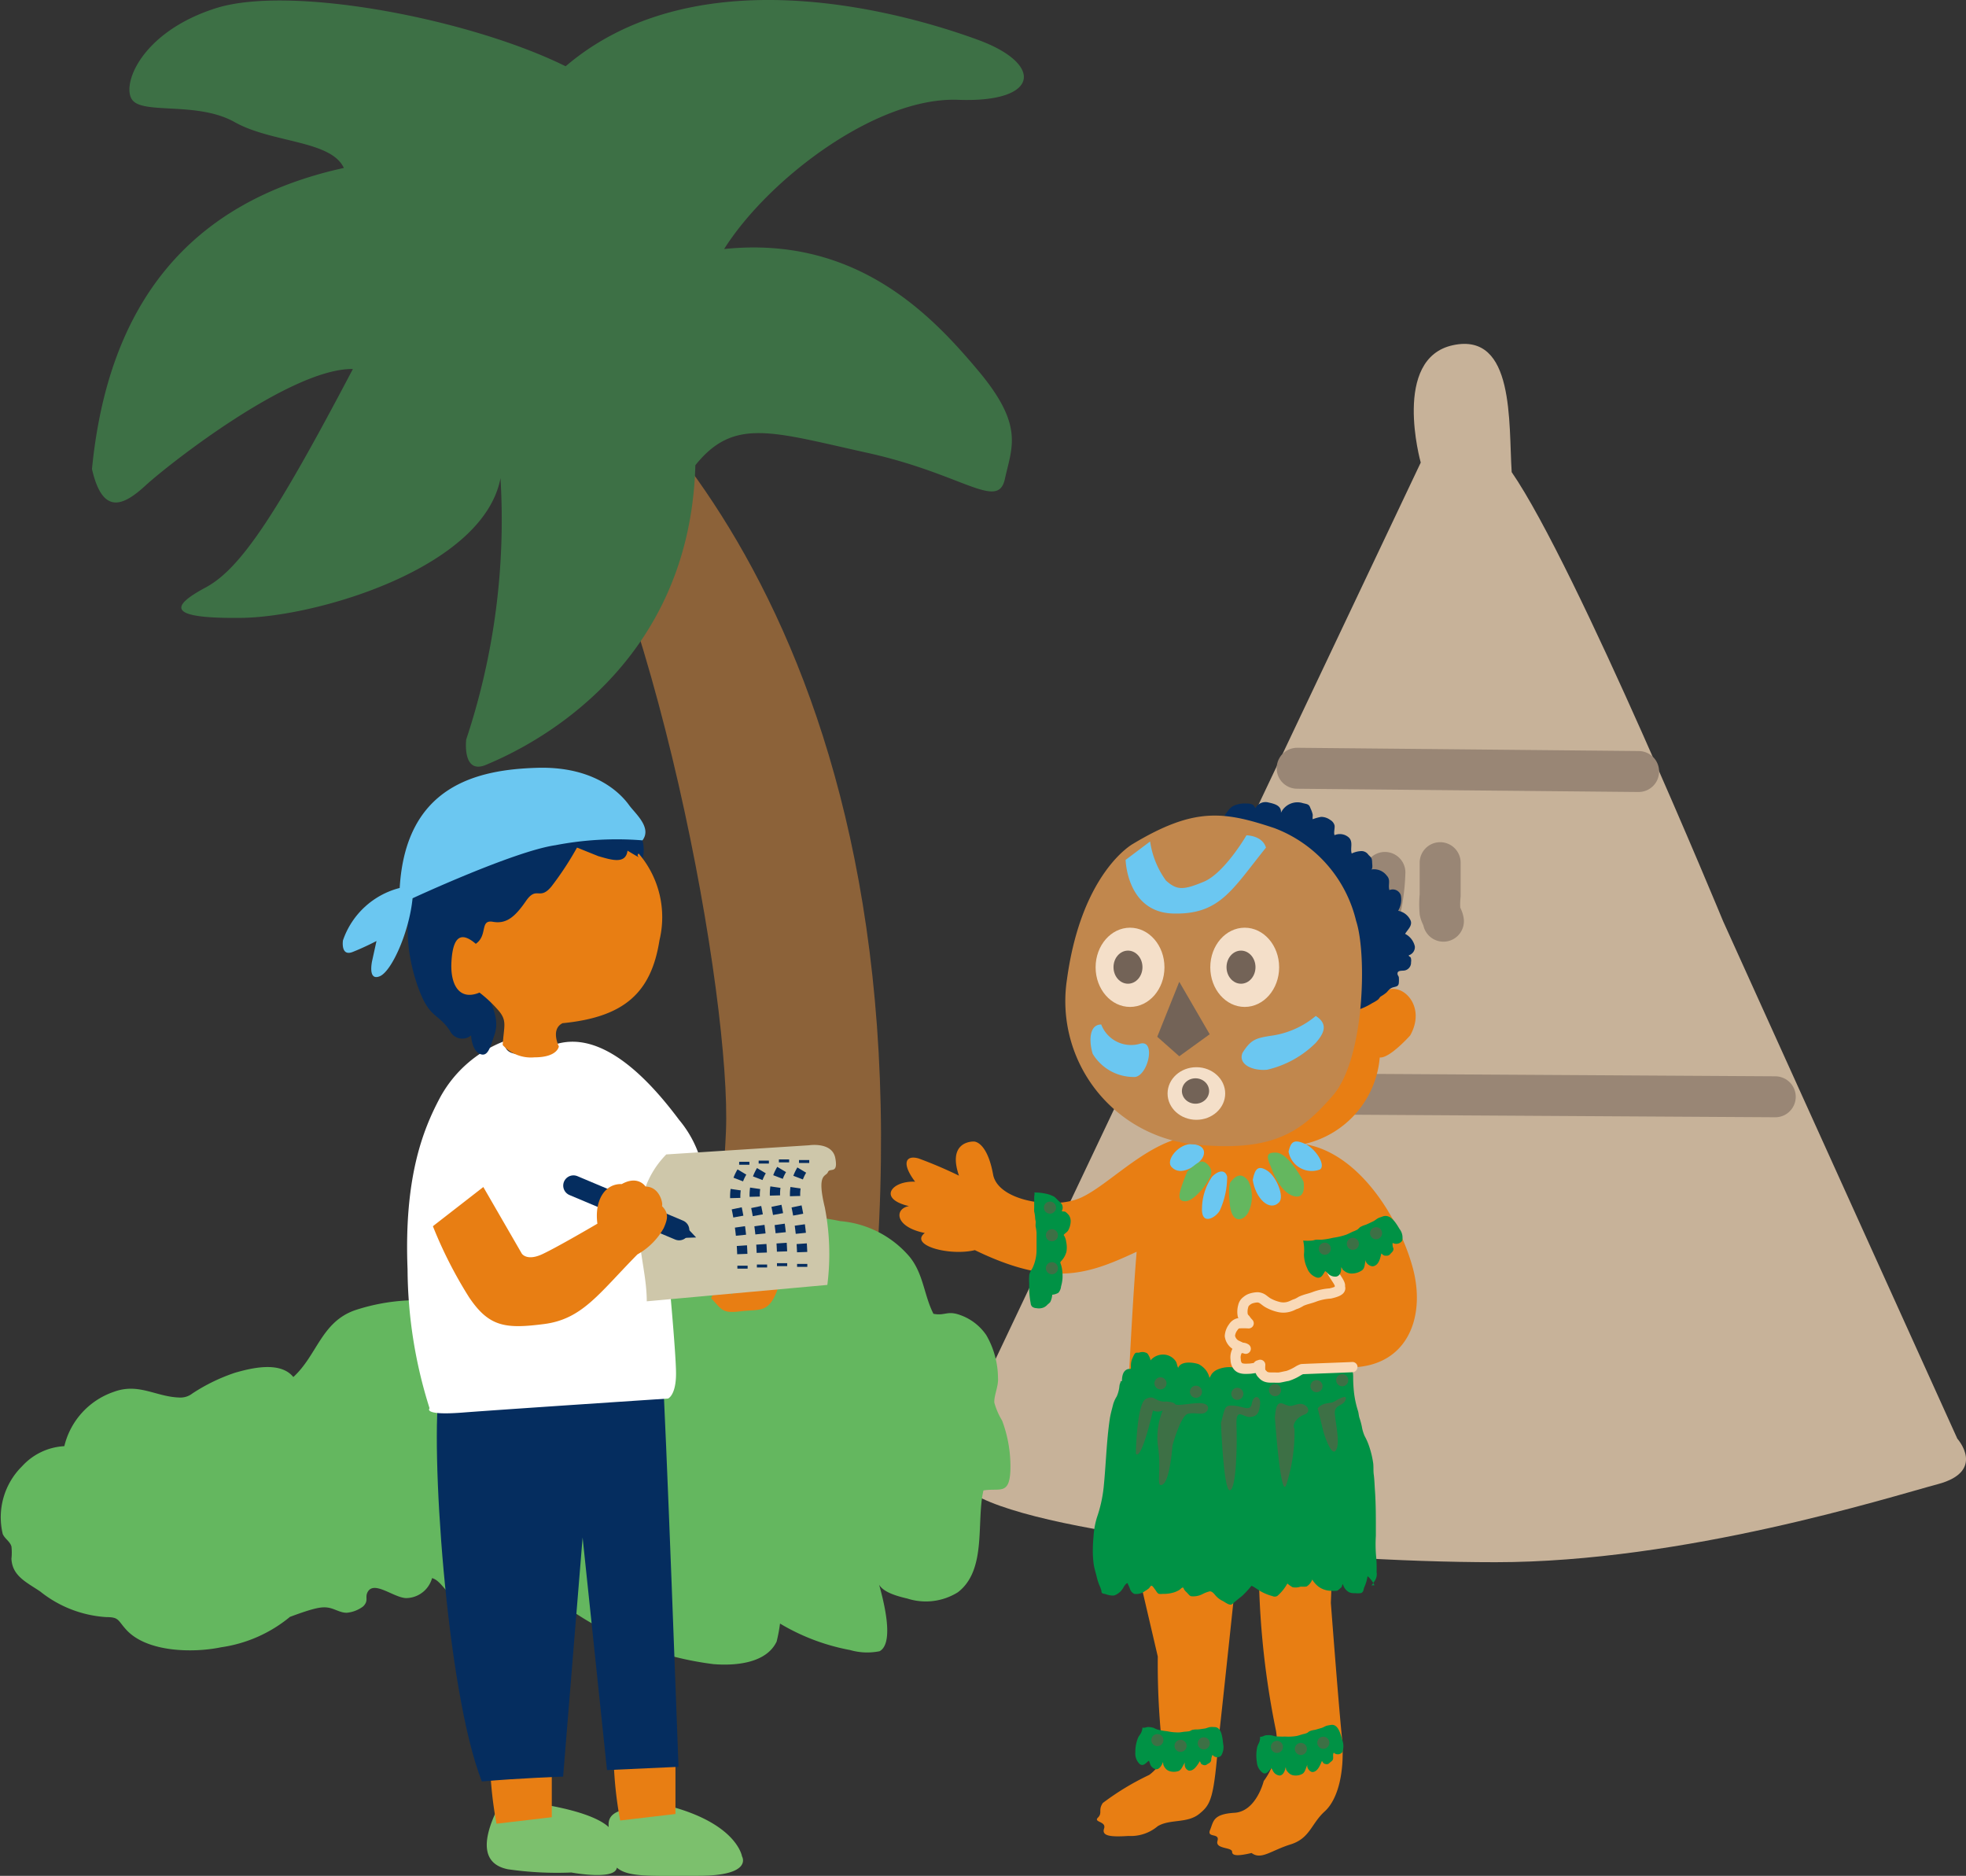 <svg xmlns="http://www.w3.org/2000/svg" width="96.004" height="91.581" viewBox="0 0 96.004 91.581">
  <rect x="0" y="0" width="96.004" height="91.581" fill="#333333" stroke="none"/>
  <g id="グループ_32794" data-name="グループ 32794" transform="translate(11591.057 2856.778)">
    <path id="パス_6745" data-name="パス 6745" d="M1096.77,1172.636c6.154,4.755,20.4,20.887,13.687,57.179-5.346,4.574-8.045,1.724-8.045,1.724s1.955-13.766,2.229-20.137-3.362-26.912-9.206-35.642,1.328-3.117,1.328-3.117Z" transform="translate(-12660.249 -4012.925)" fill="#8c6239"/>
    <path id="パス_6746" data-name="パス 6746" d="M1097.043,1162.619c2.164-3.42,7.439-7.431,11.421-7.28s4.206-1.739.989-2.922-13.564-4.329-20.152,1.284c-4.682-2.316-13.442-4-17.1-2.828s-4.61,3.773-4.055,4.48,3.189.058,4.993,1.075,4.7.88,5.332,2.237c-7.554,1.66-11.508,6.63-12.3,14.7.527,2.3,1.551,1.782,2.626.794s7.078-5.722,10.115-5.678c-3.723,7.078-5.476,9.747-7.186,10.664s-1.941,1.53,1.746,1.486,11.811-2.439,12.648-6.818a33.953,33.953,0,0,1-1.674,12.756s-.209,1.739.974,1.234,9.928-4.1,10.216-14.625c1.876-2.338,3.716-1.638,8.391-.606s6.385,2.835,6.724,1.277.952-2.6-1.292-5.274-5.931-6.623-12.41-5.952Z" transform="translate(-12652.737 -4007.244)" fill="#3d7045"/>
    <path id="パス_6747" data-name="パス 6747" d="M1147.426,1179.518s-1.429-5.087,1.587-5.722,2.7,3.81,2.857,6.2c3.175,4.61,10.325,21.926,10.325,21.926l11.436,25.26s1.428,1.587-.952,2.222-12.388,3.81-21.6,3.81-22.879-1.429-25.736-3.492c-.952-2.7.159-3.968.159-3.968l21.927-46.226Z" transform="translate(-12669.108 -4013.724)" fill="#c7b299"/>
    <line id="線_117" data-name="線 117" x2="16.674" y2="0.159" transform="translate(-11527.714 -2819.271)" fill="none" stroke="#998675" stroke-linecap="round" stroke-miterlimit="10" stroke-width="2"/>
    <line id="線_118" data-name="線 118" x2="25.418" y2="0.152" transform="translate(-11529.785 -2803.384)" fill="none" stroke="#998675" stroke-linecap="round" stroke-miterlimit="10" stroke-width="2"/>
    <path id="パス_6748" data-name="パス 6748" d="M1149.386,1209.06a3.126,3.126,0,0,0-.274.642c-.094.18-.231.317-.325.5a7.266,7.266,0,0,0-.635,1.847,4.734,4.734,0,0,0-.2,1.133v.8" transform="translate(-12675.513 -4023.563)" fill="none" stroke="#998675" stroke-linecap="round" stroke-miterlimit="10" stroke-width="2"/>
    <path id="パス_6749" data-name="パス 6749" d="M1153.557,1209.5a10.011,10.011,0,0,1-.317,2.222" transform="translate(-12676.986 -4023.685)" fill="none" stroke="#998675" stroke-linecap="round" stroke-miterlimit="10" stroke-width="2"/>
    <path id="パス_6750" data-name="パス 6750" d="M1157.409,1208.84v1.594a4.261,4.261,0,0,0-.007.8c.036.166.144.3.166.462" transform="translate(-12678.14 -4023.501)" fill="none" stroke="#998675" stroke-linecap="round" stroke-miterlimit="10" stroke-width="2"/>
    <path id="パス_6751" data-name="パス 6751" d="M1144.65,1244.51v2.222" transform="translate(-12674.594 -4033.435)" fill="none" stroke="#998675" stroke-linecap="round" stroke-miterlimit="10" stroke-width="2"/>
    <path id="パス_6752" data-name="パス 6752" d="M1148.18,1244.51v2.222" transform="translate(-12675.577 -4033.435)" fill="none" stroke="#998675" stroke-linecap="round" stroke-miterlimit="10" stroke-width="2"/>
    <path id="パス_6753" data-name="パス 6753" d="M1074.1,1251.692a6.775,6.775,0,0,1-3.355,1.479c-1.342.281-3.644.26-4.654-.88-.4-.447-.339-.592-.945-.592a5.731,5.731,0,0,1-3.24-1.255c-.678-.455-1.364-.758-1.4-1.6a2.708,2.708,0,0,0,0-.592c-.072-.252-.325-.375-.426-.613a3.5,3.5,0,0,1,.952-3.312,3,3,0,0,1,2.056-.974,3.723,3.723,0,0,1,2.424-2.655c1.219-.447,2.056.253,3.211.281a.943.943,0,0,0,.62-.2,8.935,8.935,0,0,1,2.078-1.01c.8-.231,2.215-.577,2.85.209,1.162-1.061,1.364-2.684,3.009-3.261a9.711,9.711,0,0,1,2.518-.476c.642-.043.75.022,1.111-.512.736-1.1,1.551-2.316,2.965-2.583.635-.123,1.717-.238,2.136.375a6.227,6.227,0,0,1,3.824-2.922,10.176,10.176,0,0,1,6.66,1.551c.563.339.195.231.931.079a10.5,10.5,0,0,1,3.55.137,5,5,0,0,1,3.4,1.753c.671.837.693,1.869,1.154,2.771.57.115.671-.18,1.335.072a2.577,2.577,0,0,1,1.248.974,4.234,4.234,0,0,1,.57,2.092c.029.4-.2.844-.18,1.2a3.5,3.5,0,0,0,.382.88,6.356,6.356,0,0,1,.4,2.468c-.058,1.183-.534.808-1.313.938-.361,1.53.18,3.875-1.248,4.971a2.951,2.951,0,0,1-2.46.31c-.418-.1-1.162-.281-1.385-.678.166.62.786,2.828.022,3.247a3.022,3.022,0,0,1-1.443-.058,10.344,10.344,0,0,1-3.42-1.292,7.558,7.558,0,0,1-.166.88c-.519,1.089-2.085,1.183-3.088,1.1a15.905,15.905,0,0,1-8.045-3.442c-.3,1.053-1.212,1-2.143.887a6.234,6.234,0,0,1-2.54-.743c-.346-.231-.628-.808-1.01-.9a1.327,1.327,0,0,1-1.27.974c-.613-.022-1.58-.887-1.883-.281-.13.26.072.4-.209.685a1.563,1.563,0,0,1-.779.31c-.31.022-.613-.195-.916-.245s-.628-.022-1.9.455Z" transform="translate(-12651.004 -4029.528)" fill="#64b75f"/>
    <path id="パス_6754" data-name="パス 6754" d="M1093.446,1272.678c-.873,1.746-.714,2.778.476,3.016a16.624,16.624,0,0,0,3.1.159s2.143.4,2.222-.238c.556.476,1.587.4,3.968.4,2.713,0,2.143-.952,2.143-.952s-.238-1.587-3.571-2.46c-2.46,0-3.016.317-2.937,1.032-.952-.873-3.809-1.19-3.809-1.19l-1.587.238Z" transform="translate(-12660.179 -4041.214)" fill="#7cc06d"/>
    <path id="パス_6755" data-name="パス 6755" d="M1093.106,1269.769a19.3,19.3,0,0,0,.317,2.936l2.7-.317v-2.7" transform="translate(-12660.235 -4040.448)" fill="#e87e13"/>
    <path id="パス_6756" data-name="パス 6756" d="M1101.476,1269.549a19.3,19.3,0,0,0,.317,2.937l2.7-.317v-2.7" transform="translate(-12662.566 -4040.386)" fill="#e87e13"/>
    <path id="パス_6757" data-name="パス 6757" d="M1089.647,1243.614c-.476,2.778.317,14.856,2.063,19.3,1.746-.159,3.968-.238,3.968-.238l.952-11.674,1.191,11.356,3.492-.159s-.635-17.475-.794-19.538-10.88.952-10.88.952Z" transform="translate(-12659.237 -4032.719)" fill="#052d5f"/>
    <path id="パス_6758" data-name="パス 6758" d="M1092.262,1220.91a6.041,6.041,0,0,0-3.16,2.771c-.808,1.522-1.76,3.846-1.58,8.369a22.76,22.76,0,0,0,1.075,6.789s-.361.361,1.609.209,10.036-.685,10.036-.685.39-.151.39-1.219-.418-5.418-.418-5.418l-.685-3.276,2.5-.743a5.456,5.456,0,0,0-1.248-2.951c-1.248-1.667-3.752-4.618-6.255-3.607s-2.266-.238-2.266-.238Z" transform="translate(-12658.677 -4026.863)" fill="#fff"/>
    <path id="パス_6759" data-name="パス 6759" d="M1091.35,1214.231c.505,1.075.628,1.551.418,2.172s-.325,1.075-.714.895-.418-.895-.418-.895a.671.671,0,0,1-1.039-.238c-.476-.714-.866-.656-1.284-1.486s-1.219-3.3-.447-5.151,3.456-2.98,3.456-2.98l6.227-.837a2.117,2.117,0,0,1,1.191.628,1.722,1.722,0,0,1,.209,1.638c-.238.505-6.854,4.351-6.854,4.437s-.743,1.818-.743,1.818Z" transform="translate(-12658.689 -4022.629)" fill="#052d5f"/>
    <path id="パス_6760" data-name="パス 6760" d="M1099.647,1208.113a4.774,4.774,0,0,1,1.01,4.228c-.4,2.547-1.7,3.752-4.733,4.048-.6.3-.18,1.133-.18,1.133s-.058.534-1.191.534a1.865,1.865,0,0,1-1.551-.6c.058-.952.238-1.19-.238-1.724a6.283,6.283,0,0,0-.895-.837c-1.01.418-1.429-.418-1.371-1.486s.361-1.609,1.19-.895c.6-.418.18-1.191.837-1.075s1.075-.238,1.609-1.01.657,0,1.248-.714a15.223,15.223,0,0,0,1.248-1.9l1.039.418c.628.18,1.342.418,1.428-.267,0,0,.685.418.534.3a.093.093,0,0,1,0-.151Z" transform="translate(-12659.511 -4023.214)" fill="#e87e13"/>
    <path id="パス_6761" data-name="パス 6761" d="M1086.554,1208.789s4.942-2.294,6.97-2.59a15.733,15.733,0,0,1,4.257-.238c.476-.628-.361-1.313-.657-1.724s-1.522-1.9-4.466-1.818-6.436.866-6.732,5.866a3.969,3.969,0,0,0-2.771,2.561s-.123.8.476.563,1.162-.534,1.162-.534l-.209.952s-.238,1.01.361.772,1.457-2.208,1.609-3.81Z" transform="translate(-12657.465 -4021.712)" fill="#6bc7f1"/>
    <path id="パス_6762" data-name="パス 6762" d="M1108.084,1237.685c.5.505.5.743,1.4.628s1.313.087,1.724-.8.267-1.724.029-1.313a2.6,2.6,0,0,1-.6.685s.238-1.313-.209-.714a4.707,4.707,0,0,0-.628,1.1s.325-1.551.029-1.133a14.14,14.14,0,0,0-.772,1.4s.267-1.522-.123-1.19a4.427,4.427,0,0,0-.866,1.342Z" transform="translate(-12664.406 -4031.069)" fill="#e87e13"/>
    <path id="パス_6763" data-name="パス 6763" d="M1103.565,1235.58c0-1.7-.743-3.485-.209-5.094a4.458,4.458,0,0,1,1.162-2.085l6.97-.447s1.133-.18,1.284.628-.267.447-.361.685-.563.029-.151,1.724a11.939,11.939,0,0,1,.123,3.781l-8.817.8Z" transform="translate(-12663.039 -4028.819)" fill="#cec7aa"/>
    <line id="線_119" data-name="線 119" x2="5.159" y2="2.172" transform="translate(-11563.054 -2798.896)" fill="none" stroke="#052d5f" stroke-linecap="round" stroke-miterlimit="10" stroke-width="1"/>
    <path id="パス_6764" data-name="パス 6764" d="M1089.264,1232.563l2.446-1.9,1.876,3.247s.238.39,1.01.029,2.684-1.486,2.684-1.486c-.151-1.133.361-1.962,1.191-1.934.8-.447,1.162.123,1.162.123.685,0,.866.837.8.952.361.361.267.656.086,1.075a3.329,3.329,0,0,1-1.284,1.284c-1.876,1.9-2.684,3.16-4.56,3.4s-2.684.151-3.665-1.313a21.236,21.236,0,0,1-1.76-3.456Z" transform="translate(-12659.165 -4029.49)" fill="#e87e13"/>
    <path id="パス_6765" data-name="パス 6765" d="M1106.159,1233.33l.592.628-.8.029" transform="translate(-12663.815 -4030.322)" fill="#052d5f"/>
    <path id="パス_6766" data-name="パス 6766" d="M1114.37,1228.96v.144" transform="translate(-12666.16 -4029.104)" fill="none" stroke="#052d5f" stroke-miterlimit="10" stroke-width="0.5"/>
    <path id="パス_6767" data-name="パス 6767" d="M1114.077,1229.64a2.311,2.311,0,0,0-.274,1.681,12.957,12.957,0,0,1,.3,2.713" transform="translate(-12665.982 -4029.294)" fill="none" stroke="#052d5f" stroke-miterlimit="10" stroke-width="0.5" stroke-dasharray="0 0 0.41 0.51"/>
    <path id="パス_6768" data-name="パス 6768" d="M1114.24,1235.99v.144" transform="translate(-12666.124 -4031.063)" fill="none" stroke="#052d5f" stroke-miterlimit="10" stroke-width="0.5"/>
    <path id="パス_6769" data-name="パス 6769" d="M1113.01,1228.92v.144" transform="translate(-12665.782 -4029.094)" fill="none" stroke="#052d5f" stroke-miterlimit="10" stroke-width="0.5"/>
    <path id="パス_6770" data-name="パス 6770" d="M1112.717,1229.6a2.311,2.311,0,0,0-.274,1.681,12.965,12.965,0,0,1,.3,2.713" transform="translate(-12665.604 -4029.283)" fill="none" stroke="#052d5f" stroke-miterlimit="10" stroke-width="0.5" stroke-dasharray="0 0 0.41 0.51"/>
    <path id="パス_6771" data-name="パス 6771" d="M1112.88,1235.94v.144" transform="translate(-12665.746 -4031.049)" fill="none" stroke="#052d5f" stroke-miterlimit="10" stroke-width="0.5"/>
    <path id="パス_6772" data-name="パス 6772" d="M1111.64,1229v.144" transform="translate(-12665.4 -4029.116)" fill="none" stroke="#052d5f" stroke-miterlimit="10" stroke-width="0.5"/>
    <path id="パス_6773" data-name="パス 6773" d="M1111.347,1229.68a2.312,2.312,0,0,0-.274,1.681,12.958,12.958,0,0,1,.3,2.713" transform="translate(-12665.223 -4029.305)" fill="none" stroke="#052d5f" stroke-miterlimit="10" stroke-width="0.5" stroke-dasharray="0 0 0.41 0.51"/>
    <path id="パス_6774" data-name="パス 6774" d="M1111.52,1236.03v.144" transform="translate(-12665.367 -4031.073)" fill="none" stroke="#052d5f" stroke-miterlimit="10" stroke-width="0.5"/>
    <path id="パス_6775" data-name="パス 6775" d="M1110.32,1229.08v.144" transform="translate(-12665.032 -4029.138)" fill="none" stroke="#052d5f" stroke-miterlimit="10" stroke-width="0.5"/>
    <path id="パス_6776" data-name="パス 6776" d="M1110.027,1229.77a2.311,2.311,0,0,0-.274,1.681,12.965,12.965,0,0,1,.3,2.713" transform="translate(-12664.854 -4029.33)" fill="none" stroke="#052d5f" stroke-miterlimit="10" stroke-width="0.5" stroke-dasharray="0 0 0.41 0.51"/>
    <path id="パス_6777" data-name="パス 6777" d="M1110.2,1236.11v.144" transform="translate(-12664.999 -4031.096)" fill="none" stroke="#052d5f" stroke-miterlimit="10" stroke-width="0.5"/>
    <path id="パス_6778" data-name="パス 6778" d="M1144.35,1217.51c.772-.534,2.085.657,1.248,2.143,0,0-1.01,1.133-1.486,1.075a4.744,4.744,0,0,1-3.694,4.228c2.684.418,4.646,3.636,5.3,6.017s-.216,4.805-2.958,4.885c-.656.238-.736,3.752-.736,3.752l-.3,7.742s.361,4.769.534,6.494-.18,3.1-.837,3.694-.714,1.313-1.667,1.609-1.429.772-1.9.418c-.534.123-.952.18-.952-.058s-.837-.123-.714-.534-.534-.123-.361-.534.123-.772,1.191-.837,1.429-1.551,1.429-1.551a3.215,3.215,0,0,0,.6-2.446,40.967,40.967,0,0,1-.837-9,9.087,9.087,0,0,1-.952-.058s-.952,9-1.01,9.416c-.238,2.922-.361,3.218-.952,3.694s-1.429.238-2.027.6a2.04,2.04,0,0,1-1.429.476c-.895.058-1.313,0-1.19-.361s-.534-.3-.3-.534,0-.361.238-.714a12.919,12.919,0,0,1,2.266-1.371s.772-.534.657-1.191a37.2,37.2,0,0,1-.238-4.589l-1.71-7.33s.375-8.86.678-12.431c-2.323,1.075-4.091,1.768-7.9-.079-1.248.3-3.218-.238-2.446-.837-1.486-.3-1.486-1.19-.772-1.313-1.551-.361-.837-1.248.3-1.19-.714-.952-.418-1.313.18-1.133a20.94,20.94,0,0,1,1.962.837c-.534-1.551.476-1.667.714-1.667s.714.3.952,1.609,2.98,1.724,4.286,1.133,2.98-2.446,4.885-2.922,1.01-5.007,1.01-5.007l8.939-2.143Z" transform="translate(-12667.793 -4025.88)" fill="#e87e13"/>
    <path id="パス_6779" data-name="パス 6779" d="M1142.637,1205.593c-.029-.137.151-.332.224-.433a.708.708,0,0,1,.4-.289,1.314,1.314,0,0,1,.505-.058.616.616,0,0,1,.3.058c.072.043.065.108.13.159a.556.556,0,0,1,.642-.267c.267.058.635.144.6.5a.891.891,0,0,1,1.075-.469c.2.051.3.036.368.253a1.367,1.367,0,0,1,.108.3c.007.079-.014.151,0,.231a2.467,2.467,0,0,1,.411-.115.76.76,0,0,1,.447.151.432.432,0,0,1,.209.267c.022.144-.051.339,0,.476a.654.654,0,0,1,.707.123c.209.216.05.519.13.772a1.163,1.163,0,0,1,.418-.115.41.41,0,0,1,.4.18c.13.13.173.144.18.354,0,.094.043.3-.036.361a.776.776,0,0,1,.75.3c.209.216.05.447.13.707a.416.416,0,0,1,.556.245,1.067,1.067,0,0,1-.13.765.827.827,0,0,1,.6.455c.123.26-.144.469-.26.671a.909.909,0,0,1,.476.613.416.416,0,0,1-.3.433c.007.065.072.065.1.115a.471.471,0,0,1,.014.224.388.388,0,0,1-.3.4c-.115.029-.368-.022-.361.159,0,.072.05.108.065.173a1.728,1.728,0,0,1,0,.274c-.014.159-.1.173-.238.209-.18.043-.231.115-.361.26a2.056,2.056,0,0,1-.289.2c-.051.043-.079.108-.13.151a1.738,1.738,0,0,1-.274.166,3.317,3.317,0,0,1-.815.368.558.558,0,0,1-.483-.115,1.5,1.5,0,0,1-.382-.354.948.948,0,0,1-.13-.534,6.493,6.493,0,0,0-1.263-3.694,19.382,19.382,0,0,0-1.522-1.9,4.783,4.783,0,0,0-1.27-.9,14.173,14.173,0,0,1-1.616-.823c-.151-.108-.115-.26-.108-.433a2.1,2.1,0,0,1,.014-.426,2.433,2.433,0,0,1,.058-.332c.014,0,.036,0,.231.166Z" transform="translate(-12673.944 -4022.361)" fill="#052d5f"/>
    <path id="パス_6780" data-name="パス 6780" d="M1129.835,1231.16a2.321,2.321,0,0,1,.548.05,1.446,1.446,0,0,1,.447.159,2.58,2.58,0,0,1,.2.195.831.831,0,0,1,.159.159.349.349,0,0,1,0,.346c.072.029.13,0,.195.043a1.1,1.1,0,0,1,.159.159.528.528,0,0,1,.079.346.975.975,0,0,1-.108.375c-.058.108-.159.144-.231.238a.766.766,0,0,1,.123.339,1.277,1.277,0,0,1,.015.469,1.039,1.039,0,0,1-.26.469c-.058.065-.043.072-.014.159a1.347,1.347,0,0,1,.058.245,2.174,2.174,0,0,1,.022.433,1.838,1.838,0,0,1-.072.4.545.545,0,0,1-.13.31.713.713,0,0,1-.3.094.991.991,0,0,1-.094.354.628.628,0,0,1-.123.115.59.59,0,0,1-.195.151.619.619,0,0,1-.361.036.373.373,0,0,1-.2-.065.259.259,0,0,1-.079-.173,4.145,4.145,0,0,1-.072-.945,2.551,2.551,0,0,1,.007-.469,1.283,1.283,0,0,1,.151-.3,2.09,2.09,0,0,0,.2-.909v-.815a1.936,1.936,0,0,0-.043-.3c-.014-.094.007-.18,0-.267a.98.98,0,0,1-.029-.209,1.626,1.626,0,0,0-.043-.26c-.007-.079,0-.159,0-.238v-.447c0-.123.043-.231,0-.238Z" transform="translate(-12670.399 -4029.717)" fill="#009245"/>
    <circle id="楕円形_550" data-name="楕円形 550" cx="0.296" cy="0.296" r="0.296" transform="translate(-11540.081 -2798.117)" fill="#3d7045"/>
    <circle id="楕円形_551" data-name="楕円形 551" cx="0.296" cy="0.296" r="0.296" transform="translate(-11539.986 -2796.768)" fill="#3d7045"/>
    <circle id="楕円形_552" data-name="楕円形 552" cx="0.296" cy="0.296" r="0.296" transform="translate(-11539.986 -2795.159)" fill="#3d7045"/>
    <path id="パス_6781" data-name="パス 6781" d="M1145.166,1267.757c.115.022.2-.079.325-.072a.817.817,0,0,1,.188,0c.072.007.144.036.216.051a3.723,3.723,0,0,0,.491.014,2.454,2.454,0,0,0,.563-.029c.1-.022.2-.058.3-.087a.935.935,0,0,0,.2-.058c.05-.022.079-.065.13-.087a1,1,0,0,1,.253-.065c.115-.029.224-.065.332-.094.087-.029.159-.079.245-.108a1.875,1.875,0,0,1,.195-.036c.361-.079.483.426.57.736a.835.835,0,0,1,0,.592.284.284,0,0,1-.418.022c-.05.094-.022.173-.029.267,0,.123-.094.159-.173.231a.175.175,0,0,1-.188.058c-.115-.015-.115-.058-.187-.151-.087.209-.209.527-.455.541-.13.007-.317-.217-.245-.368-.087.144-.1.346-.238.447a.66.66,0,0,1-.418.087.436.436,0,0,1-.281-.137.683.683,0,0,1-.108-.144c-.015-.036,0-.079-.029-.115-.029.173-.115.4-.3.4a.409.409,0,0,1-.252-.13c-.065-.065-.094-.18-.151-.231-.123.137-.224.325-.4.238a.7.7,0,0,1-.3-.534,1.988,1.988,0,0,1,.007-.685c.043-.224.151-.245.151-.541Z" transform="translate(-12674.684 -4039.748)" fill="#009245"/>
    <circle id="楕円形_553" data-name="楕円形 553" cx="0.296" cy="0.296" r="0.296" transform="translate(-11526.733 -2771.992)" fill="#3d7045"/>
    <circle id="楕円形_554" data-name="楕円形 554" cx="0.296" cy="0.296" r="0.296" transform="translate(-11527.829 -2771.689)" fill="#3d7045"/>
    <circle id="楕円形_555" data-name="楕円形 555" cx="0.296" cy="0.296" r="0.296" transform="translate(-11528.998 -2771.79)" fill="#3d7045"/>
    <path id="パス_6782" data-name="パス 6782" d="M1137.126,1267.349c.108.043.216-.043.332-.022a.839.839,0,0,1,.188.029c.072.022.137.065.209.087a2.718,2.718,0,0,0,.484.087,2.447,2.447,0,0,0,.563.058c.1,0,.209-.029.31-.036a2.026,2.026,0,0,0,.209-.022c.051-.014.094-.05.144-.065a1.044,1.044,0,0,1,.26-.022c.115-.007.231-.029.346-.043.087-.014.173-.058.26-.072a.881.881,0,0,1,.195,0c.368-.022.411.491.447.815a.8.8,0,0,1-.1.584.286.286,0,0,1-.418-.043.554.554,0,0,0-.065.26c-.022.123-.115.144-.2.2a.177.177,0,0,1-.195.029c-.115-.036-.1-.072-.159-.18-.123.195-.289.483-.534.462a.31.31,0,0,1-.188-.4c-.108.13-.151.325-.3.411a.718.718,0,0,1-.426.022.432.432,0,0,1-.26-.18.473.473,0,0,1-.079-.159.633.633,0,0,0-.014-.115c-.058.166-.18.375-.354.354a.434.434,0,0,1-.231-.166c-.051-.072-.065-.195-.108-.253-.144.115-.267.289-.44.166a.7.7,0,0,1-.217-.57,1.827,1.827,0,0,1,.115-.671c.079-.209.188-.217.231-.512Z" transform="translate(-12672.401 -4039.788)" fill="#009245"/>
    <circle id="楕円形_556" data-name="楕円形 556" cx="0.296" cy="0.296" r="0.296" transform="translate(-11532.57 -2771.963)" fill="#3d7045"/>
    <circle id="楕円形_557" data-name="楕円形 557" cx="0.296" cy="0.296" r="0.296" transform="translate(-11533.703 -2771.84)" fill="#3d7045"/>
    <circle id="楕円形_558" data-name="楕円形 558" cx="0.296" cy="0.296" r="0.296" transform="translate(-11534.835 -2772.121)" fill="#3d7045"/>
    <path id="パス_6783" data-name="パス 6783" d="M1135.331,1243.414c0-.238.029-.57.317-.635.05-.015.094.029.123-.036v-.123a.835.835,0,0,1,.079-.375c.029-.058.087-.224.159-.253.043-.022.123,0,.166-.014a.529.529,0,0,1,.238-.022c.079.022.151.036.195.108s.13.231.115.3a.8.8,0,0,1,.8-.267.744.744,0,0,1,.44.31c.065.108.058.209.115.317.13-.346.729-.274,1-.18a1.083,1.083,0,0,1,.368.31.918.918,0,0,1,.159.354c.058-.065.079-.159.151-.231a.7.7,0,0,1,.2-.151,1.445,1.445,0,0,1,.758-.13,1.11,1.11,0,0,1,.505.173c.087.05.317-.195.289-.058.029-.029.159-.238.123,0-.007.058.18-.05.238-.079.216-.1.433.281.6.4.332.245.6-.166.714.144.043-.1.051-.2.166-.26a1.193,1.193,0,0,1,.476-.094c.173,0,.354-.245.505-.159.05.029.354-.079.4-.043s.123-.022.159,0c.079-.151.051.26.2.188a.983.983,0,0,1,.368-.108c.159-.007.216-.267.26-.079.036-.05.166.152.195.094a.331.331,0,0,1,.115-.108.664.664,0,0,1,.2-.036c.065-.014.087-.043.159-.022.231.058.238.361.238.556,0,.231.014.447.036.678a4.793,4.793,0,0,0,.2.945c.036.115.036.245.079.361a3.543,3.543,0,0,1,.108.4,2.009,2.009,0,0,0,.137.462,3.012,3.012,0,0,1,.188.411,4.552,4.552,0,0,1,.231.923c.022.188,0,.375.029.563.029.224.036.454.05.678.058.765.05,1.53.05,2.294a6.882,6.882,0,0,0,.007.945,6.389,6.389,0,0,1,.029.83.574.574,0,0,1-.072.4c-.058.087-.123.173-.173.26a.328.328,0,0,1,.144-.015,1.364,1.364,0,0,0-.339-.447,2.15,2.15,0,0,1-.173.57c-.029.115-.036.231-.166.26a1.157,1.157,0,0,1-.274,0,.654.654,0,0,1-.289-.043.62.62,0,0,1-.3-.39c-.043.007-.036.072-.058.115s-.072.079-.123.123-.072.072-.13.079a2.333,2.333,0,0,1-.317,0,1.086,1.086,0,0,1-.548-.188,1.284,1.284,0,0,1-.325-.361.656.656,0,0,1-.231.31c-.065.043,0,.022-.094.036s-.18-.007-.267.007a.71.71,0,0,1-.368.022,1.472,1.472,0,0,1-.253-.18,2.286,2.286,0,0,1-.483.6.248.248,0,0,1-.245.014,2.419,2.419,0,0,1-.584-.238c-.13-.072-.253-.173-.382-.238-.072-.036-.05-.036-.1.022a4.707,4.707,0,0,1-.411.44c-.123.1-.245.195-.368.3-.036.029-.123.123-.187.13-.123.015-.3-.13-.4-.18a1.066,1.066,0,0,1-.31-.224c-.087-.087-.18-.245-.317-.245a1.5,1.5,0,0,0-.375.144.976.976,0,0,1-.548.094c-.079-.029-.144-.123-.2-.18a.825.825,0,0,1-.13-.144c-.022-.036-.022-.072-.058-.1-.065,0-.13.087-.173.115a1.272,1.272,0,0,1-.224.108,1.657,1.657,0,0,1-.592.087.817.817,0,0,1-.188,0c-.087-.036-.137-.151-.195-.224-.036-.043-.115-.18-.173-.173-.036,0-.094.108-.123.13a1.988,1.988,0,0,1-.2.137.691.691,0,0,1-.512.13.4.4,0,0,1-.209-.245c-.022-.05-.036-.1-.065-.159a.226.226,0,0,1-.043-.115c-.108-.007-.2.2-.253.274a.8.8,0,0,1-.418.325.936.936,0,0,1-.4-.065c-.05-.014-.159-.022-.195-.065a.29.29,0,0,1-.022-.108,1.583,1.583,0,0,0-.087-.238,2.812,2.812,0,0,1-.151-.476c-.043-.173-.1-.354-.13-.527a4.778,4.778,0,0,1-.05-.721c0-.245.014-.462.036-.7a3.937,3.937,0,0,1,.166-.916,6.6,6.6,0,0,0,.325-1.45c.115-1.118.137-2.237.3-3.348.036-.245.108-.483.166-.721a1.523,1.523,0,0,1,.173-.382,1.623,1.623,0,0,0,.115-.375c.014-.072.014-.13.029-.2s.051-.1.043-.173c.036.036.087-.043.079.014Z" transform="translate(-12671.603 -4032.722)" fill="#009245"/>
    <circle id="楕円形_559" data-name="楕円形 559" cx="0.296" cy="0.296" r="0.296" transform="translate(-11534.684 -2789.538)" fill="#3d7045"/>
    <circle id="楕円形_560" data-name="楕円形 560" cx="0.296" cy="0.296" r="0.296" transform="translate(-11532.952 -2789.127)" fill="#3d7045"/>
    <circle id="楕円形_561" data-name="楕円形 561" cx="0.296" cy="0.296" r="0.296" transform="translate(-11530.932 -2789.026)" fill="#3d7045"/>
    <circle id="楕円形_562" data-name="楕円形 562" cx="0.296" cy="0.296" r="0.296" transform="translate(-11529.092 -2789.207)" fill="#3d7045"/>
    <circle id="楕円形_563" data-name="楕円形 563" cx="0.296" cy="0.296" r="0.296" transform="translate(-11527.065 -2789.401)" fill="#3d7045"/>
    <circle id="楕円形_564" data-name="楕円形 564" cx="0.296" cy="0.296" r="0.296" transform="translate(-11525.81 -2789.69)" fill="#3d7045"/>
    <path id="パス_6784" data-name="パス 6784" d="M1138.249,1245.231c-.52,0-.52-.361-.952-.123s-.476,2.662-.476,2.662c.281.361.837-2.107.837-2.107a.586.586,0,0,0,.476,0,3.45,3.45,0,0,0-.238,1.71c.2,1.234-.123,2.107.238,1.9s.476-1.9.476-1.9.4-1.472.758-1.551.678.079.873-.079.159-.44-.317-.44-1.111.159-1.19.043-.476-.123-.476-.123Z" transform="translate(-12672.413 -4033.579)" fill="#3d7045"/>
    <path id="パス_6785" data-name="パス 6785" d="M1142.587,1246.255c.2-.758.159-.873.635-.837s.794.317.873-.123.44-.361.4.043-.123.6-.476.635-.714-.519-.678.4,0,3.1-.318,3.175-.44-3.3-.44-3.3Z" transform="translate(-12674.018 -4033.571)" fill="#3d7045"/>
    <path id="パス_6786" data-name="パス 6786" d="M1146.23,1246.134c.043-.476.079-.837.44-.678s.361.079.714,0,.714.361.281.519-.6.556-.476.678a8.359,8.359,0,0,1-.4,2.742c-.274.794-.556-3.254-.556-3.254Z" transform="translate(-12675.033 -4033.688)" fill="#3d7045"/>
    <path id="パス_6787" data-name="パス 6787" d="M1149.137,1245.54c.281-.318.6-.2.794-.318s.678-.4.556-.079-.556.2-.52.678.281,1.472.043,1.789-.6-.916-.6-.916l-.281-1.154Z" transform="translate(-12675.841 -4033.571)" fill="#3d7045"/>
    <path id="パス_6788" data-name="パス 6788" d="M1148.158,1236.39c0,.151.454.657.4.794-.029.065.2.209-.476.361a2.731,2.731,0,0,0-.758.159c-.238.094-.426.115-.664.224a1.385,1.385,0,0,1-.252.13c-.087.022-.173.079-.26.108a.975.975,0,0,1-.519.05,2,2,0,0,1-.57-.209c-.108-.058-.195-.144-.3-.209a.5.5,0,0,0-.224-.065,1.141,1.141,0,0,0-.274.043.646.646,0,0,0-.26.137.421.421,0,0,0-.166.26.972.972,0,0,0-.022.433.465.465,0,0,0,.13.2,1.34,1.34,0,0,0,.159.195,3.916,3.916,0,0,0-.505,0,.422.422,0,0,0-.245.188.8.8,0,0,0-.166.433.617.617,0,0,0,.3.44c.1.043.195.094.3.137.051.022.13.014.173.043a.3.3,0,0,0-.411.087.686.686,0,0,0-.079.447.5.5,0,0,0,.115.325c.13.144.375.123.548.115.087,0,.166-.022.252-.029a.206.206,0,0,0,.137-.065c.022-.015.036-.051.058-.065s.065,0,.087-.029a1.564,1.564,0,0,0,0,.26.328.328,0,0,0,.108.195c.151.18.325.166.548.166.094,0,.188.007.281,0,.137-.022.267-.058.4-.079a2.284,2.284,0,0,0,.519-.245,1.029,1.029,0,0,1,.18-.086c0-.007,2.468-.094,2.468-.1" transform="translate(-12674.185 -4031.174)" fill="none" stroke="#f9d9b7" stroke-linecap="round" stroke-linejoin="round" stroke-width="0.5"/>
    <path id="パス_6789" data-name="パス 6789" d="M1148.145,1233.945a2.8,2.8,0,0,0,.426,0c.072-.007.137-.036.209-.043s.173.007.26,0a3.654,3.654,0,0,0,.563-.094,3.319,3.319,0,0,0,.642-.151c.108-.043.216-.1.325-.151a1.247,1.247,0,0,0,.224-.1.939.939,0,0,0,.123-.115,1.161,1.161,0,0,1,.274-.115c.123-.05.238-.108.361-.166.094-.043.166-.115.253-.159.065-.036.144-.051.209-.079.39-.151.657.31.83.6a.7.7,0,0,1,.137.577.356.356,0,0,1-.469.108.482.482,0,0,0,.036.267c.022.123-.065.18-.137.26a.226.226,0,0,1-.2.1c-.137.007-.144-.029-.253-.108-.05.224-.115.556-.382.62-.144.036-.411-.144-.375-.31-.058.159-.029.361-.159.491a.86.86,0,0,1-.455.173.583.583,0,0,1-.361-.072.848.848,0,0,1-.159-.123c-.022-.029-.029-.079-.065-.108.007.173-.036.411-.238.455a.493.493,0,0,1-.317-.072c-.087-.05-.151-.159-.231-.195-.108.159-.173.361-.4.317a.745.745,0,0,1-.476-.454,1.638,1.638,0,0,1-.159-.671,2.233,2.233,0,0,0-.043-.707Z" transform="translate(-12675.563 -4030.157)" fill="#009245"/>
    <circle id="楕円形_565" data-name="楕円形 565" cx="0.296" cy="0.296" r="0.296" transform="translate(-11524.157 -2796.869)" fill="#3d7045"/>
    <circle id="楕円形_566" data-name="楕円形 566" cx="0.296" cy="0.296" r="0.296" transform="translate(-11525.29 -2796.35)" fill="#3d7045"/>
    <circle id="楕円形_567" data-name="楕円形 567" cx="0.296" cy="0.296" r="0.296" transform="translate(-11526.66 -2796.111)" fill="#3d7045"/>
    <path id="パス_6790" data-name="パス 6790" d="M1139.224,1229.012c-.354-.332.361-1.19,1.01-1.133s.656.476.418.772S1139.657,1229.466,1139.224,1229.012Z" transform="translate(-12673.057 -4028.803)" fill="#6bc7f1"/>
    <path id="パス_6791" data-name="パス 6791" d="M1141.79,1229.992c.354-.354.657-.325.736,0a3.971,3.971,0,0,1-.354,1.638c-.166.332-.924.815-.873-.137a2.778,2.778,0,0,1,.491-1.5Z" transform="translate(-12673.659 -4029.321)" fill="#6bc7f1"/>
    <path id="パス_6792" data-name="パス 6792" d="M1144.737,1230.062c.108-.548.274-.707.707-.433s.859,1.27.57,1.551c-.462.462-1.147-.187-1.284-1.118Z" transform="translate(-12674.616 -4029.254)" fill="#6bc7f1"/>
    <path id="パス_6793" data-name="パス 6793" d="M1147.16,1228.2c.108-.462.245-.628.794-.382s1.039,1.061.736,1.255A1.148,1.148,0,0,1,1147.16,1228.2Z" transform="translate(-12675.293 -4028.755)" fill="#6bc7f1"/>
    <path id="パス_6794" data-name="パス 6794" d="M1145.975,1229.332c-.217-.548-.433-.9.188-.873s1.335,1.414,1.335,1.414.166.9-.491.707-1.039-1.255-1.039-1.255Z" transform="translate(-12674.901 -4028.965)" fill="#64b75f"/>
    <path id="パス_6795" data-name="パス 6795" d="M1143.2,1230.335c.354-.462.628-.382.873-.058a1.772,1.772,0,0,1,0,1.53c-.216.411-.794.6-.9-.354S1143.2,1230.335,1143.2,1230.335Z" transform="translate(-12674.171 -4029.397)" fill="#64b75f"/>
    <path id="パス_6796" data-name="パス 6796" d="M1140.168,1229.53c.491-.411.678-.628.981-.325s.188.548-.079.952-.707.844-1.01.844-.325-.188-.245-.519a7.853,7.853,0,0,1,.354-.952Z" transform="translate(-12673.236 -4029.133)" fill="#64b75f"/>
    <path id="パス_6797" data-name="パス 6797" d="M1135.351,1207.036c2.98-1.789,4.408-1.609,6.912-.772a6.439,6.439,0,0,1,3.99,4.531c.534,1.609.418,6.732-1.133,8.521s-2.922,2.8-6.854,2.381a7.032,7.032,0,0,1-6.133-8.045C1132.847,1208.407,1135.351,1207.036,1135.351,1207.036Z" transform="translate(-12671.088 -4022.613)" fill="#c1874d"/>
    <ellipse id="楕円形_568" data-name="楕円形 568" cx="1.681" cy="1.934" rx="1.681" ry="1.934" transform="translate(-11537.556 -2811.487)" fill="#f4dfc9"/>
    <ellipse id="楕円形_569" data-name="楕円形 569" cx="0.707" cy="0.808" rx="0.707" ry="0.808" transform="translate(-11536.682 -2810.368)" fill="#736357"/>
    <ellipse id="楕円形_570" data-name="楕円形 570" cx="1.681" cy="1.934" rx="1.681" ry="1.934" transform="translate(-11531.956 -2811.487)" fill="#f4dfc9"/>
    <ellipse id="楕円形_571" data-name="楕円形 571" cx="1.407" cy="1.284" rx="1.407" ry="1.284" transform="translate(-11534.042 -2804.676)" fill="#f4dfc9"/>
    <ellipse id="楕円形_572" data-name="楕円形 572" cx="0.707" cy="0.808" rx="0.707" ry="0.808" transform="translate(-11531.163 -2810.368)" fill="#736357"/>
    <ellipse id="楕円形_573" data-name="楕円形 573" cx="0.664" cy="0.62" rx="0.664" ry="0.62" transform="translate(-11533.342 -2804.134)" fill="#736357"/>
    <path id="パス_6798" data-name="パス 6798" d="M1139.345,1216.9l-1.075,2.684,1.075.952,1.486-1.075Z" transform="translate(-12672.816 -4025.746)" fill="#736357"/>
    <path id="パス_6799" data-name="パス 6799" d="M1137.321,1207.293l-1.191.895s.058,2.561,2.323,2.619,2.857-1.133,4.531-3.218c-.18-.6-.952-.6-.952-.6s-1.075,1.847-2.085,2.266-1.313.418-1.847-.058a4.278,4.278,0,0,1-.772-1.9Z" transform="translate(-12672.221 -4022.986)" fill="#6bc7f1"/>
    <path id="パス_6800" data-name="パス 6800" d="M1134.278,1219.79a1.56,1.56,0,0,0,1.847.952c.837-.3.476,1.486-.18,1.609a2.34,2.34,0,0,1-2.085-1.133C1133.679,1220.62,1133.679,1219.79,1134.278,1219.79Z" transform="translate(-12671.56 -4026.551)" fill="#6bc7f1"/>
    <path id="パス_6801" data-name="パス 6801" d="M1144.031,1221c.418-.657.657-.714,1.486-.837a4.307,4.307,0,0,0,2.085-.952c.657.418.361.895,0,1.313a4.932,4.932,0,0,1-2.381,1.313c-.772.065-1.429-.3-1.191-.837Z" transform="translate(-12674.407 -4026.389)" fill="#6bc7f1"/>
  </g>
</svg>
